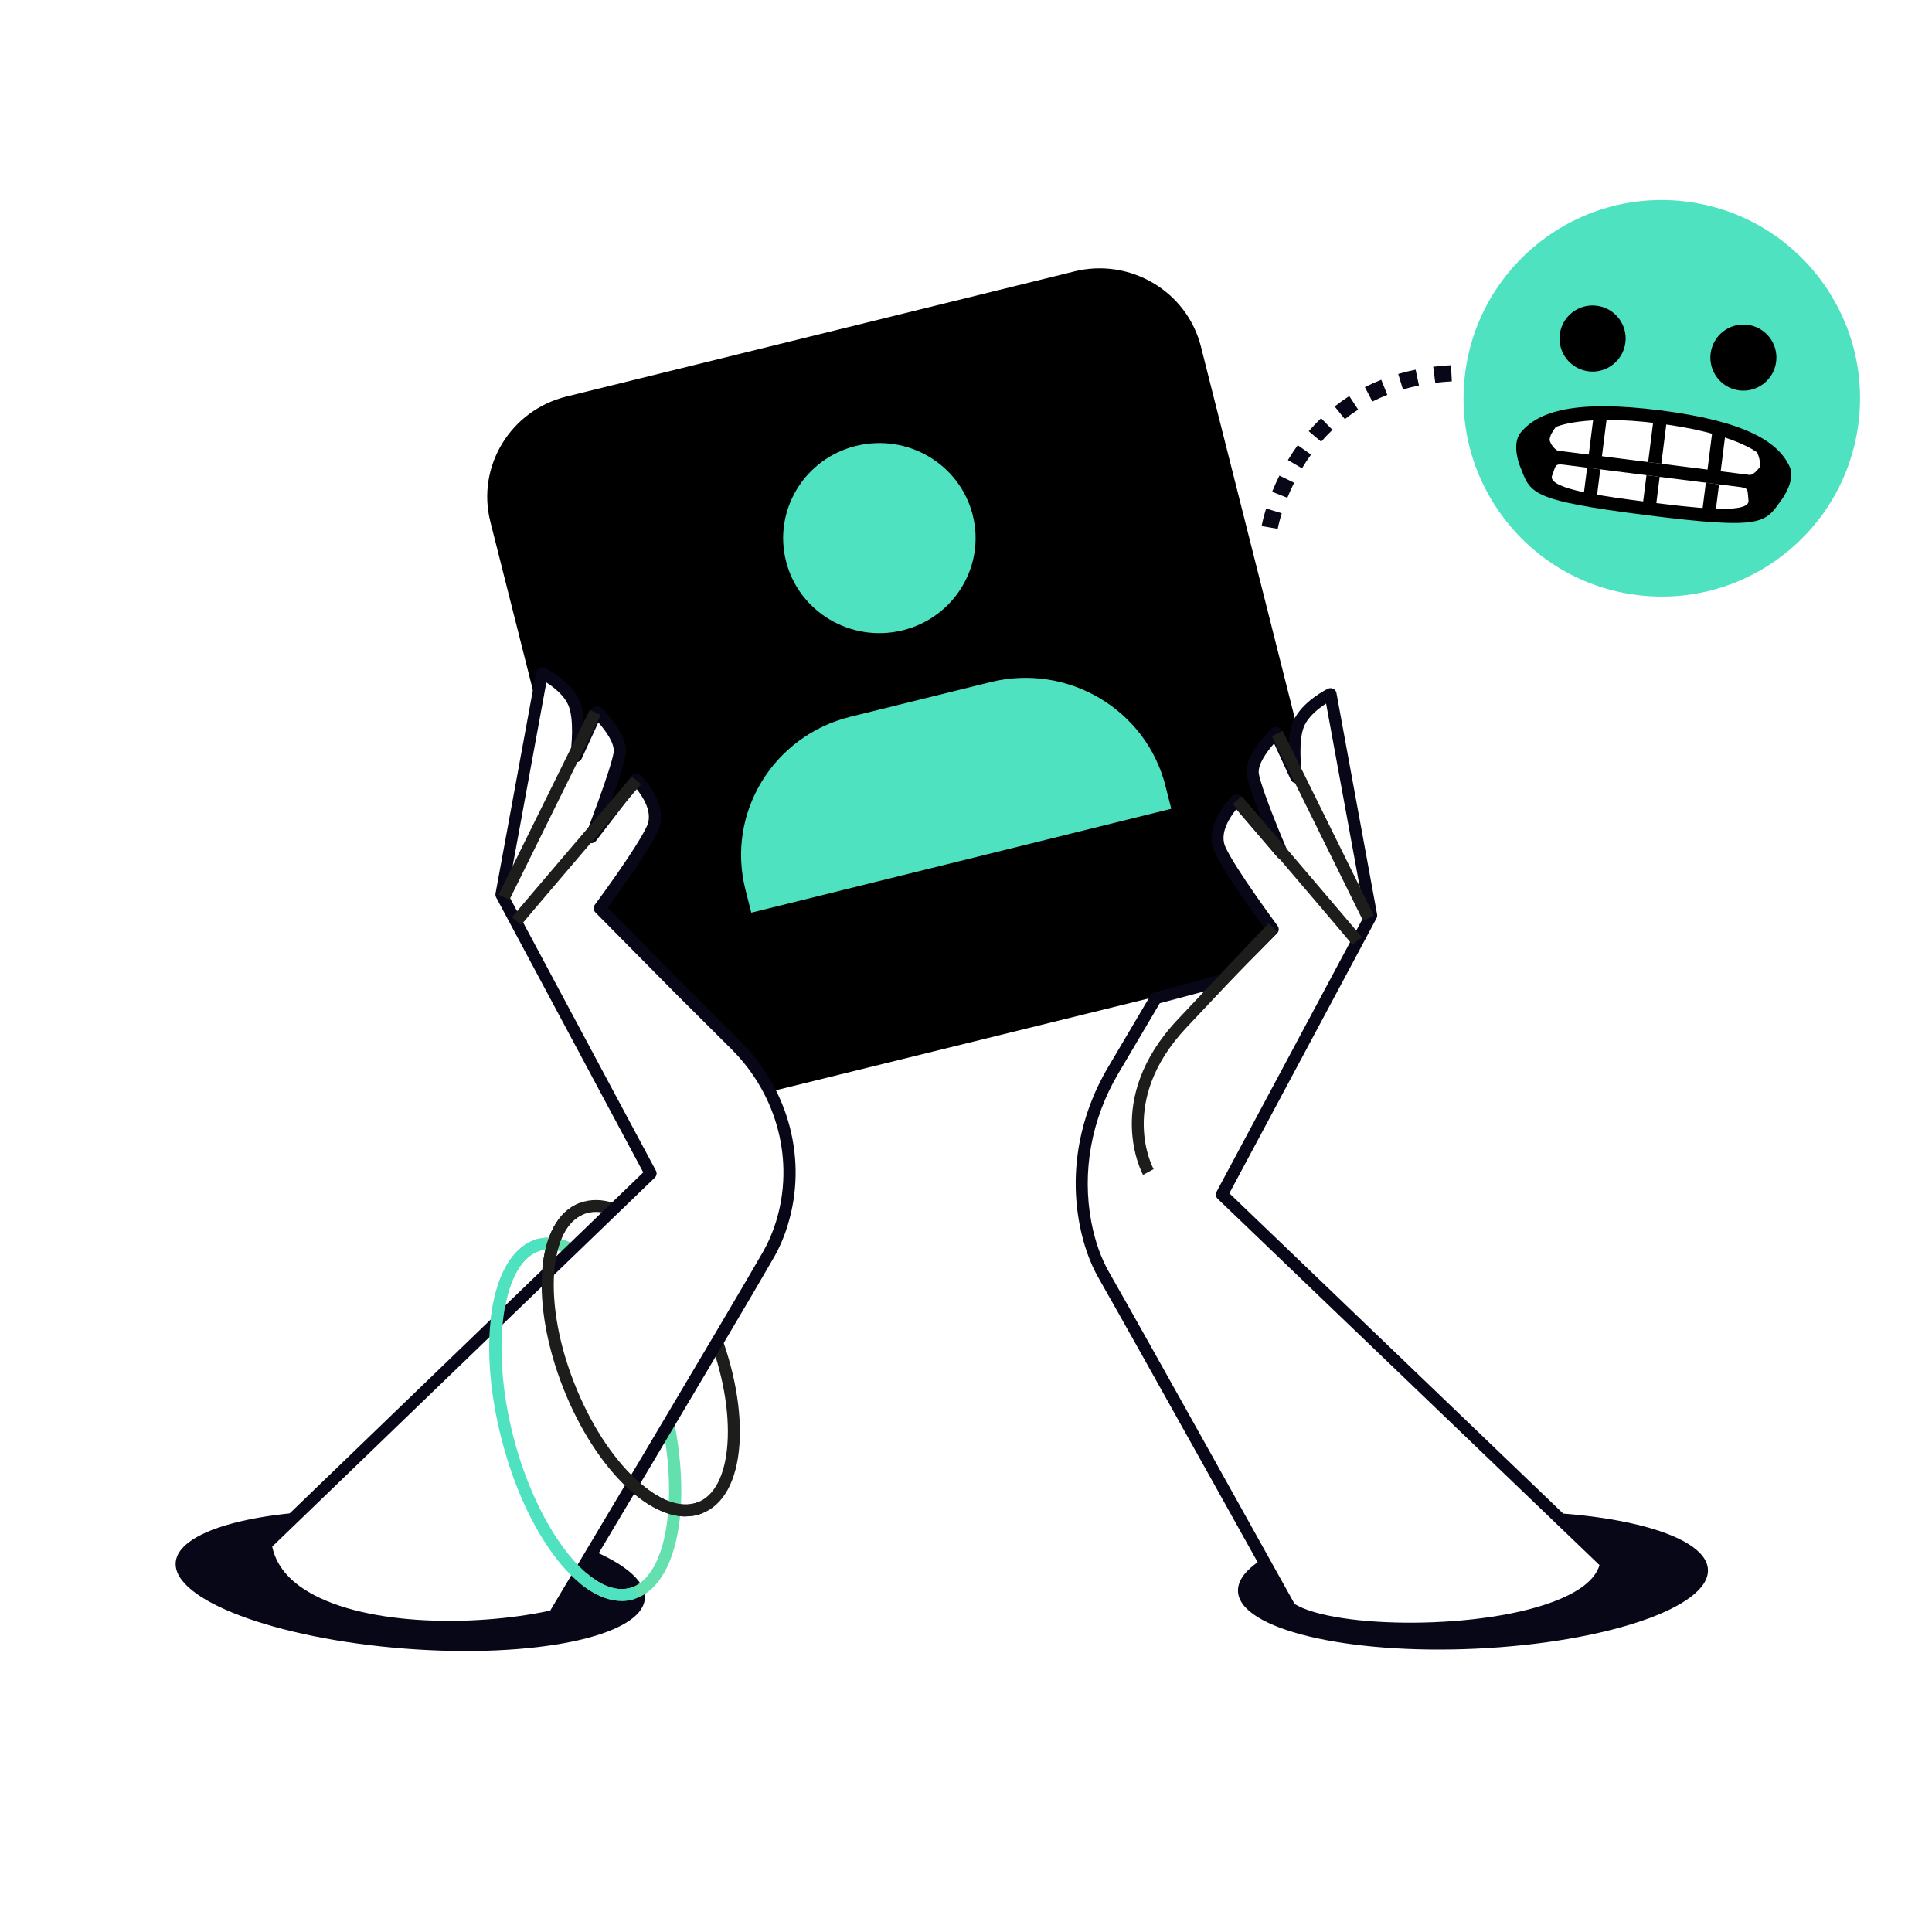 <svg width="110" height="110" viewBox="0 0 110 110" fill="none" xmlns="http://www.w3.org/2000/svg">
<g clip-path="url(#clip0_4_611)">
<path d="M36.713 91.029C36.883 88.89 31.042 86.693 23.666 86.121C16.291 85.549 10.174 86.819 10.004 88.957C9.833 91.096 15.675 93.293 23.05 93.865C30.426 94.437 36.543 93.167 36.713 91.029Z" fill="#080717"/>
<path d="M97.243 89.364C97.346 91.508 91.439 93.522 84.05 93.868C76.661 94.213 70.585 92.754 70.486 90.61C70.383 88.467 76.29 86.452 83.679 86.107C91.068 85.761 97.144 87.221 97.243 89.364Z" fill="#080717"/>
<path d="M35.393 91.149C32.859 91.149 29.962 87.339 28.573 82.006C27.075 76.246 27.987 71.204 30.651 70.53C33.312 69.856 36.572 73.839 38.071 79.599C39.569 85.358 38.657 90.4 35.993 91.074C35.794 91.125 35.595 91.149 35.389 91.149H35.393ZM31.258 71.133C31.11 71.133 30.966 71.15 30.823 71.187C28.608 71.749 27.884 76.625 29.238 81.84C30.593 87.052 33.61 90.98 35.825 90.421C38.04 89.859 38.763 84.983 37.409 79.768C36.14 74.888 33.418 71.136 31.258 71.136V71.133Z" fill="#63E0AD"/>
<path d="M39.038 86.34C38.019 86.34 36.874 85.785 35.729 84.718C34.285 83.374 32.983 81.353 32.067 79.03C31.152 76.707 30.727 74.35 30.867 72.396C31.015 70.351 31.772 68.966 32.996 68.495C35.472 67.544 38.945 70.676 40.9 75.633C41.815 77.956 42.24 80.313 42.099 82.267C41.952 84.312 41.194 85.697 39.97 86.168C39.675 86.283 39.36 86.337 39.038 86.337V86.34ZM33.929 69.003C33.692 69.003 33.463 69.044 33.247 69.125C32.283 69.498 31.68 70.676 31.553 72.444C31.419 74.302 31.827 76.554 32.708 78.782C33.59 81.014 34.827 82.944 36.202 84.224C37.508 85.44 38.76 85.907 39.723 85.534C40.687 85.162 41.29 83.984 41.417 82.216C41.551 80.357 41.143 78.105 40.262 75.877C38.691 71.898 35.955 69.003 33.929 69.003Z" fill="#1D1D1B"/>
<path d="M61.16 15.457L32.259 22.575C29.067 23.36 27.123 26.554 27.918 29.703L35.126 58.242C35.921 61.394 39.158 63.311 42.346 62.525L71.247 55.407C74.439 54.622 76.38 51.429 75.584 48.276L68.377 19.737C67.582 16.585 64.348 14.668 61.16 15.454V15.457Z" fill="black"/>
<path d="M69.57 68.011L78.067 52.13L75.752 39.523C75.752 39.523 74.391 40.18 73.938 41.212C73.489 42.245 73.805 44.257 73.805 44.257L72.642 41.734C72.642 41.734 71.171 43.092 71.329 44.098C71.487 45.103 72.989 48.588 72.989 48.588L70.4 45.56C70.4 45.56 68.861 47.05 69.457 48.364C70.054 49.675 72.461 52.912 72.461 52.912L69.581 55.824L65.802 56.83L63.364 60.958C61.818 63.578 61.225 66.66 61.794 69.643C61.989 70.659 62.315 71.682 62.84 72.599C64.938 76.266 73.451 91.569 73.451 91.569C76.386 93.506 90.677 93.204 91.439 89.002L69.563 68.014L69.57 68.011Z" fill="white"/>
<path d="M80.353 93.065C77.264 93.065 74.449 92.632 73.266 91.85C73.222 91.819 73.184 91.779 73.157 91.731C73.071 91.579 64.619 76.392 62.548 72.765C62.051 71.895 61.688 70.865 61.465 69.704C60.889 66.687 61.458 63.521 63.076 60.785L65.514 56.657C65.559 56.579 65.634 56.525 65.72 56.501L69.406 55.519L72.018 52.878C71.449 52.106 69.666 49.637 69.148 48.5C68.463 46.989 70.095 45.384 70.163 45.317C70.232 45.249 70.325 45.218 70.421 45.218C70.517 45.222 70.606 45.266 70.668 45.337L71.864 46.739C71.477 45.75 71.076 44.66 70.993 44.145C70.811 42.994 72.245 41.633 72.409 41.48C72.492 41.406 72.601 41.375 72.711 41.395C72.821 41.416 72.91 41.487 72.958 41.588L73.362 42.465C73.383 41.971 73.455 41.463 73.626 41.074C74.124 39.939 75.543 39.242 75.605 39.215C75.701 39.167 75.814 39.171 75.91 39.215C76.006 39.262 76.075 39.354 76.092 39.455L78.406 52.062C78.42 52.136 78.406 52.214 78.372 52.282L69.995 67.94L91.685 88.751C91.768 88.829 91.805 88.944 91.785 89.053C91.593 90.109 90.681 90.99 89.069 91.667C86.796 92.622 83.439 93.055 80.357 93.055L80.353 93.065ZM73.719 91.328C76.016 92.734 84.547 92.842 88.798 91.051C90.088 90.509 90.849 89.855 91.068 89.11L69.33 68.255C69.221 68.15 69.193 67.987 69.265 67.855L77.707 52.075L75.502 40.058C75.101 40.315 74.504 40.772 74.254 41.345C73.918 42.117 74.062 43.671 74.144 44.203C74.172 44.368 74.069 44.531 73.904 44.578C73.74 44.626 73.565 44.548 73.493 44.396L72.543 42.33C72.128 42.797 71.593 43.535 71.672 44.047C71.799 44.839 72.896 47.497 73.308 48.456C73.373 48.611 73.314 48.788 73.17 48.876C73.026 48.964 72.838 48.933 72.728 48.804L70.393 46.075C70.026 46.522 69.413 47.44 69.769 48.222C70.345 49.485 72.714 52.675 72.738 52.709C72.838 52.841 72.824 53.027 72.707 53.145L69.827 56.058C69.786 56.102 69.731 56.132 69.673 56.149L66.032 57.121L63.666 61.13C62.133 63.724 61.592 66.728 62.137 69.582C62.346 70.669 62.685 71.631 63.145 72.433C65.144 75.931 73.068 90.163 73.716 91.332L73.719 91.328Z" fill="#080717"/>
<path d="M65.082 66.897C65.058 66.856 62.747 62.623 67.047 58.052C71.182 53.657 72.221 52.583 72.231 52.573L72.725 53.041C72.725 53.041 71.675 54.121 67.547 58.509C63.584 62.725 65.658 66.524 65.682 66.565L65.082 66.894V66.897Z" fill="#1D1D1B"/>
<path d="M77 53.785C76.603 53.288 70.246 45.852 70.181 45.777L70.705 45.34C70.966 45.648 77.134 52.858 77.539 53.366L77 53.785Z" fill="#1D1D1B"/>
<path d="M73.03 41.611L72.413 41.907L77.609 52.429L78.226 52.132L73.03 41.611Z" fill="#1D1D1B"/>
<path d="M44.51 69.663C45.624 66.071 44.561 62.16 41.883 59.491L38.801 56.423L34.145 51.717C34.145 51.717 36.552 48.479 37.148 47.169C37.745 45.858 36.206 44.365 36.206 44.365L33.661 47.67C33.661 47.67 35.115 43.908 35.273 42.902C35.431 41.897 33.96 40.539 33.96 40.539L32.797 43.061C32.797 43.061 33.116 41.05 32.664 40.017C32.215 38.984 30.85 38.328 30.85 38.328L28.536 50.934L37.032 66.816L15.119 87.949C15.88 92.754 25.522 93.333 31.539 92.002C31.539 92.002 41.657 75.071 43.756 71.404C44.071 70.852 44.314 70.266 44.5 69.663H44.51Z" fill="white"/>
<path d="M25.614 92.957C22.258 92.957 18.915 92.381 16.861 91C15.678 90.204 14.982 89.195 14.793 88.003C14.776 87.895 14.814 87.786 14.893 87.709L36.624 66.751L28.247 51.093C28.213 51.026 28.2 50.948 28.213 50.873L30.528 38.267C30.548 38.162 30.613 38.074 30.709 38.026C30.805 37.979 30.919 37.979 31.015 38.026C31.076 38.057 32.496 38.751 32.993 39.885C33.164 40.278 33.236 40.782 33.257 41.277L33.661 40.4C33.706 40.302 33.799 40.231 33.908 40.207C34.018 40.187 34.128 40.217 34.21 40.291C34.375 40.444 35.808 41.805 35.626 42.956C35.547 43.468 35.16 44.619 34.783 45.672L35.945 44.162C36.003 44.084 36.096 44.037 36.192 44.03C36.291 44.023 36.387 44.057 36.456 44.125C36.524 44.192 38.16 45.797 37.471 47.308C36.953 48.446 35.17 50.911 34.601 51.686L39.055 56.19L42.134 59.258C44.945 62.058 45.984 66.084 44.846 69.768C44.644 70.425 44.383 71.035 44.071 71.577C41.997 75.207 31.951 92.012 31.851 92.182C31.803 92.263 31.724 92.32 31.632 92.341C29.835 92.737 27.726 92.964 25.621 92.964L25.614 92.957ZM15.5 88.064C15.695 88.992 16.281 89.791 17.245 90.438C20.396 92.554 26.814 92.669 31.326 91.701C32.263 90.136 41.489 74.692 43.464 71.235C43.749 70.733 43.992 70.171 44.181 69.562C45.247 66.118 44.273 62.353 41.64 59.728L38.558 56.66L33.898 51.95C33.782 51.832 33.768 51.645 33.867 51.513C33.891 51.483 36.26 48.29 36.836 47.027C37.19 46.255 36.596 45.35 36.226 44.897L33.936 47.873C33.833 48.009 33.644 48.046 33.497 47.965C33.346 47.883 33.281 47.704 33.343 47.548C33.356 47.511 34.786 43.806 34.937 42.848C35.019 42.337 34.481 41.599 34.066 41.131L33.116 43.197C33.044 43.349 32.869 43.431 32.705 43.38C32.54 43.332 32.437 43.17 32.465 43.004C32.551 42.472 32.695 40.918 32.355 40.146C32.105 39.567 31.508 39.113 31.107 38.856L28.902 50.873L37.344 66.653C37.416 66.785 37.389 66.948 37.279 67.053L15.496 88.061L15.5 88.064Z" fill="#080717"/>
<path d="M29.681 52.654L29.142 52.235C29.547 51.727 35.715 44.517 35.976 44.209L36.501 44.646C36.435 44.721 30.078 52.153 29.681 52.654Z" fill="#1D1D1B"/>
<path d="M33.583 40.415L28.387 50.937L29.003 51.234L34.199 40.712L33.583 40.415Z" fill="#1D1D1B"/>
<path d="M39.038 86.34C38.019 86.34 36.874 85.785 35.729 84.719C34.285 83.374 32.983 81.353 32.067 79.03C31.152 76.707 30.727 74.35 30.867 72.396C31.015 70.351 31.772 68.966 32.996 68.495L33.247 69.125C32.283 69.498 31.68 70.676 31.553 72.444C31.419 74.302 31.827 76.554 32.708 78.782C33.59 81.014 34.827 82.944 36.202 84.224C37.508 85.44 38.76 85.907 39.723 85.534L39.974 86.164C39.679 86.279 39.363 86.334 39.041 86.334L39.038 86.34Z" fill="#1D1D1B"/>
<path d="M35.393 91.149C32.859 91.149 29.962 87.339 28.573 82.006C27.075 76.246 27.987 71.204 30.651 70.53C30.836 70.483 31.021 70.595 31.069 70.774C31.117 70.957 31.004 71.14 30.823 71.187C28.608 71.749 27.884 76.625 29.238 81.84C30.593 87.052 33.61 90.98 35.825 90.421C36.01 90.373 36.195 90.485 36.243 90.665C36.291 90.847 36.178 91.03 35.996 91.078C35.797 91.129 35.599 91.152 35.393 91.152V91.149Z" fill="#4EE2C1"/>
<path d="M66.687 46.048C66.687 46.048 66.467 45.184 66.354 44.738C65.25 40.39 60.789 37.748 56.387 38.839C54.933 39.198 49.869 40.451 48.415 40.81C44.013 41.9 41.338 46.305 42.442 50.653C42.556 51.1 42.775 51.964 42.775 51.964L66.687 46.048Z" fill="#4EE2C1"/>
<path d="M55.382 29.324C56.116 32.222 54.333 35.161 51.398 35.886C48.463 36.611 45.487 34.85 44.753 31.951C44.02 29.053 45.803 26.113 48.737 25.389C51.672 24.664 54.649 26.425 55.382 29.32V29.324Z" fill="#4EE2C1"/>
<path d="M72.749 30.109L71.83 29.953C71.83 29.953 71.902 29.55 72.087 28.951L72.978 29.222C72.81 29.76 72.749 30.106 72.749 30.109ZM73.297 28.342L72.43 28C72.557 27.688 72.694 27.377 72.845 27.078L73.681 27.485C73.544 27.763 73.414 28.05 73.297 28.342ZM74.13 26.665L73.328 26.195C73.503 25.904 73.692 25.619 73.887 25.348L74.645 25.883C74.463 26.134 74.292 26.395 74.13 26.665ZM75.224 25.152L74.514 24.552C74.737 24.295 74.974 24.048 75.217 23.814L75.865 24.475C75.642 24.688 75.427 24.915 75.221 25.148L75.224 25.152ZM76.572 23.865L75.989 23.144C76.256 22.934 76.537 22.734 76.822 22.551L77.329 23.323C77.069 23.489 76.812 23.672 76.572 23.862V23.865ZM78.139 22.863L77.71 22.043C78.012 21.891 78.324 21.749 78.643 21.623L78.989 22.48C78.698 22.595 78.413 22.724 78.139 22.863ZM79.877 22.175L79.609 21.291C79.932 21.197 80.264 21.115 80.6 21.048L80.789 21.948C80.48 22.013 80.172 22.087 79.877 22.175ZM81.718 21.796L81.602 20.882C81.931 20.841 82.27 20.811 82.613 20.794L82.661 21.715C82.342 21.732 82.023 21.759 81.718 21.796ZM84.129 21.708C83.954 21.701 83.782 21.695 83.614 21.695L83.624 20.773C83.803 20.773 83.984 20.78 84.17 20.787L84.129 21.708Z" fill="#080717"/>
<g filter="url(#filter0_d_4_611)">
<path fill-rule="evenodd" clip-rule="evenodd" d="M96.03 11.417C102.218 12.2 106.596 17.846 105.813 24.034C105.031 30.214 99.385 34.596 93.196 33.813C87.012 33.031 82.635 27.381 83.417 21.2C84.2 15.012 89.846 10.634 96.03 11.417" fill="#4EE2C1"/>
</g>
<path fill-rule="evenodd" clip-rule="evenodd" d="M101.896 26.571C101.23 25.123 99.308 23.969 94.519 23.363C89.734 22.758 87.584 23.396 86.579 24.633C86.038 25.294 86.534 26.522 86.534 26.522C87.149 28.075 86.987 28.475 93.763 29.332C100.535 30.189 100.482 29.762 101.465 28.412C101.465 28.412 102.251 27.345 101.896 26.571" fill="black"/>
<path fill-rule="evenodd" clip-rule="evenodd" d="M90.913 17.407C91.943 17.537 92.673 18.478 92.543 19.508C92.412 20.538 91.471 21.272 90.441 21.142C89.406 21.011 88.677 20.066 88.808 19.035C88.938 18.006 89.879 17.276 90.913 17.407" fill="black"/>
<path fill-rule="evenodd" clip-rule="evenodd" d="M99.498 18.493C100.528 18.623 101.258 19.564 101.127 20.594C100.997 21.624 100.055 22.358 99.025 22.228C97.995 22.097 97.266 21.152 97.397 20.122C97.527 19.092 98.468 18.363 99.498 18.493" fill="black"/>
<path fill-rule="evenodd" clip-rule="evenodd" d="M100.045 25.764C100.045 25.764 98.706 24.651 94.424 24.109C90.146 23.568 88.578 24.313 88.578 24.313C88.578 24.313 88.327 24.648 88.271 24.839C88.216 25.029 88.202 25.038 88.299 25.238C88.396 25.438 88.597 25.642 88.72 25.662C88.843 25.681 99.496 27.029 99.62 27.041C99.743 27.053 99.937 26.906 100.086 26.729C100.235 26.552 100.212 26.632 100.202 26.348C100.191 26.064 100.045 25.764 100.045 25.764Z" fill="white"/>
<path fill-rule="evenodd" clip-rule="evenodd" d="M93.858 28.586C96.206 28.883 99.547 29.306 99.555 28.528L99.51 28.037C99.478 27.835 99.436 27.776 99.034 27.725C98.15 27.613 89.74 26.549 89.063 26.463C88.657 26.412 88.61 26.46 88.525 26.646L88.359 27.112C88.172 27.867 91.514 28.29 93.858 28.586" fill="white"/>
<rect x="90.74" y="23.642" width="0.757" height="2.634" transform="rotate(7.211 90.74 23.642)" fill="black"/>
<rect x="90.363" y="26.628" width="0.757" height="1.881" transform="rotate(7.211 90.363 26.628)" fill="black"/>
<rect x="93.743" y="27.056" width="0.757" height="1.881" transform="rotate(7.211 93.743 27.056)" fill="black"/>
<rect x="97.124" y="27.484" width="0.757" height="1.881" transform="rotate(7.211 97.124 27.484)" fill="black"/>
<rect x="97.502" y="24.497" width="0.757" height="2.634" transform="rotate(7.211 97.502 24.497)" fill="black"/>
<rect x="94.168" y="23.697" width="0.757" height="2.634" transform="rotate(7.211 94.168 23.697)" fill="black"/>
</g>
<defs>
<filter id="filter0_d_4_611" x="83.199" y="11.263" width="22.831" height="22.831" filterUnits="userSpaceOnUse" color-interpolation-filters="sRGB">
<feFlood flood-opacity="0" result="BackgroundImageFix"/>
<feColorMatrix in="SourceAlpha" type="matrix" values="0 0 0 0 0 0 0 0 0 0 0 0 0 0 0 0 0 0 127 0" result="hardAlpha"/>
<feOffset dy="0.063"/>
<feGaussianBlur stdDeviation="0.063"/>
<feColorMatrix type="matrix" values="0 0 0 0 0.4 0 0 0 0 0.4 0 0 0 0 0.4 0 0 0 0.2 0"/>
<feBlend mode="normal" in2="BackgroundImageFix" result="effect1_dropShadow_4_611"/>
<feBlend mode="normal" in="SourceGraphic" in2="effect1_dropShadow_4_611" result="shape"/>
</filter>
<clipPath id="clip0_4_611">
<rect width="97" height="89" fill="white" transform="translate(10 5)"/>
</clipPath>
</defs>
</svg>

